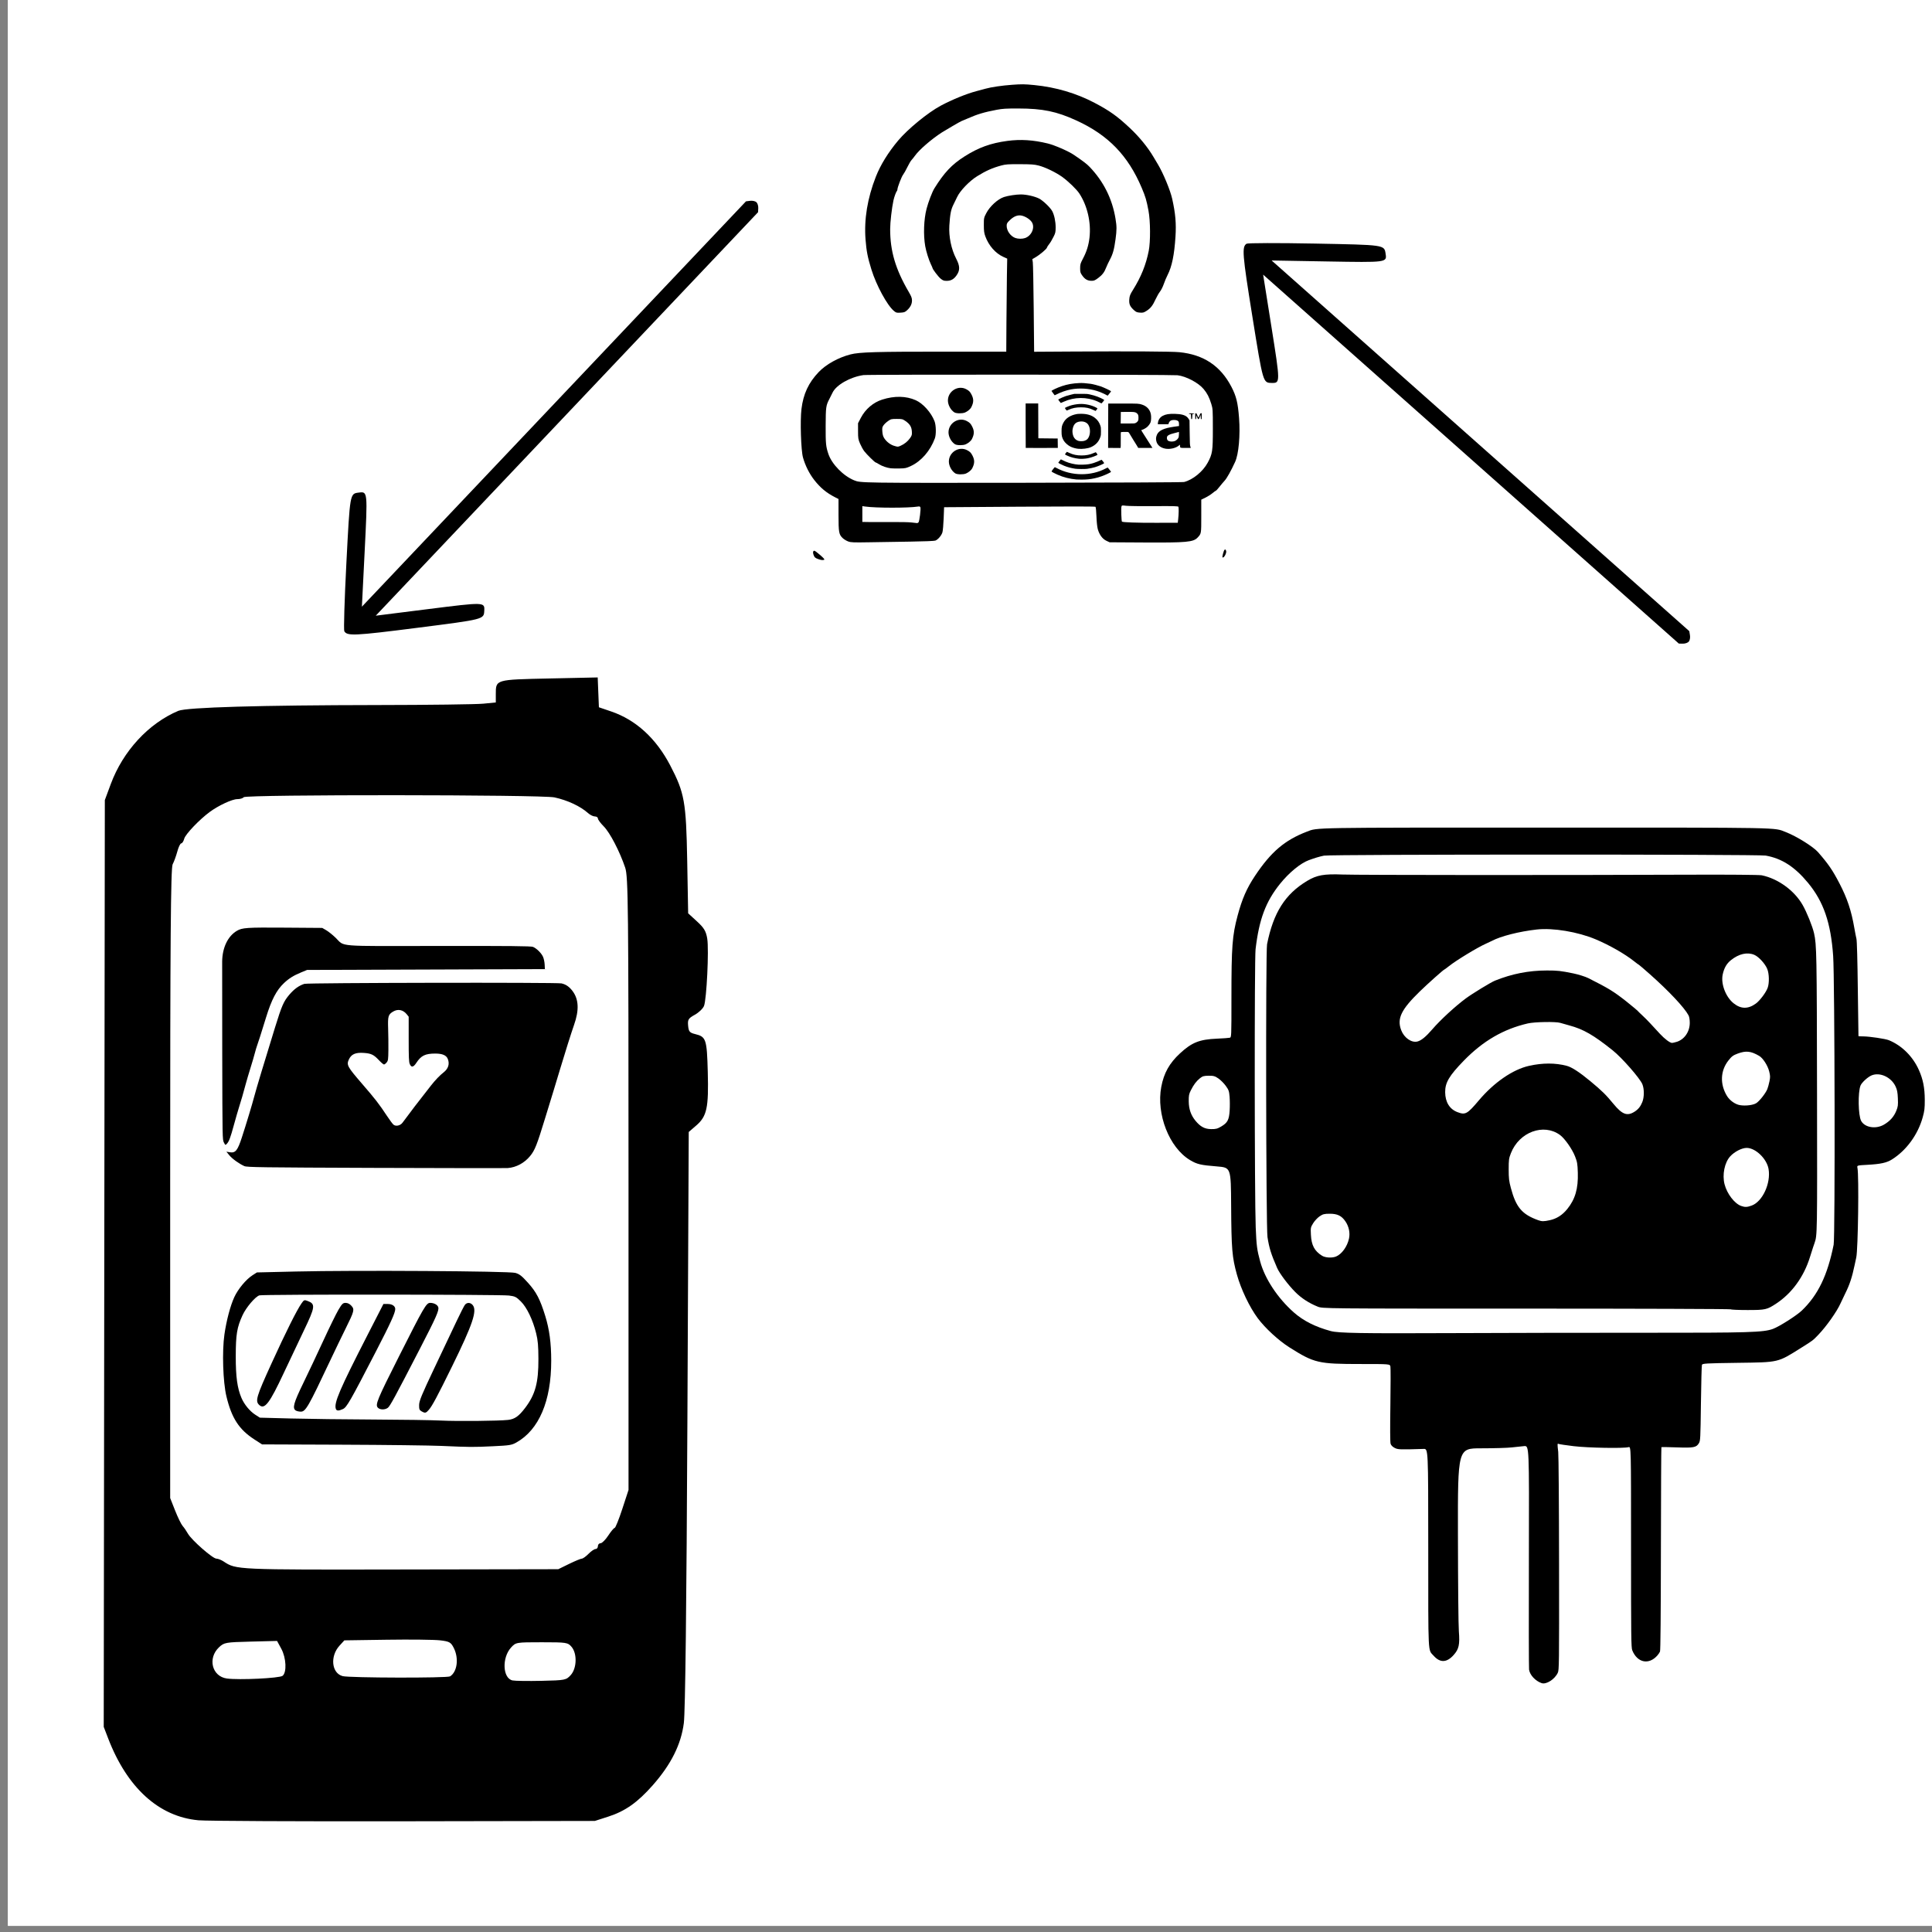 <?xml version="1.0" encoding="UTF-8" standalone="no"?>
<!-- Created with Inkscape (http://www.inkscape.org/) -->

<svg
   width="200mm"
   height="200mm"
   viewBox="0 0 200 200"
   version="1.1"
   id="svg1286"
   inkscape:version="1.2.2 (b0a8486541, 2022-12-01)"
   sodipodi:docname="data.svg"
   xmlns:inkscape="http://www.inkscape.org/namespaces/inkscape"
   xmlns:sodipodi="http://sodipodi.sourceforge.net/DTD/sodipodi-0.dtd"
   xmlns="http://www.w3.org/2000/svg"
   xmlns:svg="http://www.w3.org/2000/svg">
  <rect x="0" y="0" width="200" height="200" fill="#808080" stroke="none"/>
  <sodipodi:namedview
     id="namedview1288"
     pagecolor="#ffffff"
     bordercolor="#666666"
     borderopacity="1.0"
     inkscape:pageshadow="2"
     inkscape:pageopacity="0.0"
     inkscape:pagecheckerboard="0"
     inkscape:document-units="mm"
     showgrid="false"
     inkscape:zoom="0.49260384"
     inkscape:cx="286.23407"
     inkscape:cy="106.57651"
     inkscape:window-width="1854"
     inkscape:window-height="1011"
     inkscape:window-x="66"
     inkscape:window-y="32"
     inkscape:window-maximized="1"
     inkscape:current-layer="layer2"
     inkscape:showpageshadow="2"
     inkscape:deskcolor="#d1d1d1" />
  <defs
     id="defs1283" />
  <g
     inkscape:groupmode="layer"
     id="layer2"
     inkscape:label="Layer 2">
    <rect
       style="fill:#ffffff;stroke-width:0.265"
       id="rect2823"
       width="200.88"
       height="199.961"
       x="0.807"
       y="-0.59" />
  </g>
  <g
     inkscape:label="Layer 1"
     inkscape:groupmode="layer"
     id="layer1">
    <path
       style="fill:#000000;stroke-width:0.123"
       d="m 143.436,26.263 c 0.146,0.912 0.152,0.911 -6.063,0.802 l -5.733,-0.1 21.618,19.186 21.618,19.186 0.069,0.429 c 0.038,0.236 -0.015,0.529 -0.119,0.651 -0.103,0.122 -0.378,0.219 -0.61,0.215 l -0.423,-0.008 -21.517,-19.097 -21.517,-19.097 0.855,5.373 c 0.927,5.826 0.927,5.854 0.033,5.838 -0.907,-0.017 -0.891,0.038 -2.007,-6.905 -1.034,-6.436 -1.094,-7.186 -0.598,-7.506 0.124,-0.08 3.274,-0.088 7,-0.017 7.341,0.14 7.249,0.127 7.396,1.05 z"
       id="path250-6-2" />
    <path
       style="fill:#000000;stroke-width:0.123"
       d="m 37.146,50.992 c 0.916,-0.116 0.915,-0.123 0.604,6.086 l -0.287,5.727 19.88,-20.981 19.88,-20.981 0.431,-0.055 c 0.237,-0.03 0.528,0.033 0.647,0.14 0.118,0.107 0.206,0.385 0.195,0.617 l -0.022,0.423 -19.788,20.884 -19.788,20.884 5.398,-0.679 c 5.853,-0.737 5.881,-0.736 5.836,0.157 -0.046,0.906 0.009,0.892 -6.967,1.781 -6.466,0.824 -7.218,0.859 -7.522,0.353 -0.076,-0.127 0.019,-3.275 0.211,-6.997 0.379,-7.333 0.363,-7.241 1.29,-7.358 z"
       id="path250-6-2-3"
       inkscape:transform-center-x="-0.09510255"
       inkscape:transform-center-y="-0.29704407" />
    <g
       id="g1697"
       transform="matrix(0.948,0,0,0.812,4.96,53.677)">
      <path
         style="fill:#000000;stroke-width:0.234"
         d="m 16.433,165.957 c -4.307,-0.458 -7.78,-4.136 -9.854,-10.437 l -0.484,-1.471 0.06,-59.076 0.06,-59.076 0.65,-2.047 c 1.334,-4.202 4.126,-7.734 7.376,-9.332 0.908,-0.446 8.928,-0.719 21.76,-0.739 5.592,-0.008 10.784,-0.087 11.537,-0.173 l 1.37,-0.157 v -1.021 c 0,-1.916 -0.083,-1.887 5.857,-2.036 l 5.27,-0.132 0.066,1.902 0.066,1.902 1.34,0.533 c 2.698,1.073 4.905,3.428 6.449,6.882 1.562,3.495 1.736,4.636 1.853,12.126 l 0.104,6.727 0.962,1.028 c 0.773,0.826 0.993,1.258 1.122,2.202 0.195,1.433 -0.066,7.747 -0.355,8.584 -0.115,0.333 -0.567,0.837 -1.005,1.121 -0.706,0.458 -0.788,0.615 -0.728,1.389 0.058,0.748 0.168,0.902 0.764,1.07 1.199,0.339 1.286,0.644 1.382,4.823 0.105,4.581 -0.094,5.658 -1.263,6.836 L 69.977,78.207 69.831,114.78 c -0.096,23.845 -0.231,37.341 -0.389,38.779 -0.3,2.724 -1.385,5.264 -3.378,7.91 -1.667,2.212 -3.022,3.329 -4.892,4.03 l -1.449,0.543 -20.845,0.043 c -11.465,0.023 -21.565,-0.034 -22.444,-0.127 z m 40.655,-18.507 c 0.672,-0.859 0.719,-2.753 0.09,-3.608 -0.407,-0.553 -0.551,-0.579 -3.252,-0.579 -2.802,0 -2.83,0.006 -3.35,0.669 -1.021,1.305 -0.921,3.936 0.16,4.197 0.282,0.068 1.711,0.091 3.175,0.052 2.576,-0.069 2.677,-0.093 3.177,-0.731 z m -31.465,0.093 c 0.476,-0.435 0.402,-2.29 -0.139,-3.455 l -0.462,-0.995 -2.878,0.085 c -2.752,0.082 -2.903,0.113 -3.457,0.722 -1.27,1.397 -0.772,3.723 0.853,3.983 1.331,0.213 5.746,-0.034 6.081,-0.341 z m 18.292,0.068 c 0.784,-0.575 0.976,-2.297 0.405,-3.621 -0.316,-0.731 -0.476,-0.835 -1.505,-0.974 -0.633,-0.085 -3.242,-0.12 -5.797,-0.076 l -4.646,0.079 -0.528,0.675 c -1.061,1.357 -0.87,3.517 0.344,3.886 0.754,0.23 11.418,0.258 11.727,0.031 z m 12.994,-14.336 c 0.65,-0.371 1.277,-0.674 1.395,-0.674 0.117,0 0.445,-0.276 0.73,-0.613 0.284,-0.337 0.63,-0.613 0.77,-0.613 0.139,0 0.253,-0.165 0.253,-0.368 0,-0.202 0.13,-0.368 0.29,-0.368 0.159,0 0.535,-0.438 0.836,-0.974 0.301,-0.536 0.617,-0.977 0.704,-0.981 0.087,-0.004 0.463,-1.094 0.836,-2.424 l 0.678,-2.417 V 84.806 c 0,-35.453 -0.033,-39.154 -0.364,-40.297 C 62.434,42.43 61.374,40.047 60.695,39.249 60.344,38.836 60.056,38.382 60.056,38.239 c 0,-0.142 -0.15,-0.258 -0.334,-0.258 -0.184,0 -0.518,-0.193 -0.743,-0.429 -0.831,-0.871 -2.235,-1.637 -3.663,-1.999 -1.409,-0.356 -33.74,-0.379 -33.94,-0.024 -0.076,0.135 -0.388,0.245 -0.695,0.245 -0.562,0 -2.055,0.811 -3.013,1.636 -1.131,0.975 -2.651,2.834 -2.781,3.402 -0.075,0.33 -0.223,0.6 -0.327,0.6 -0.105,0 -0.299,0.469 -0.431,1.042 -0.132,0.573 -0.362,1.307 -0.51,1.63 -0.207,0.453 -0.269,9.836 -0.269,40.691 v 40.103 l 0.539,1.593 c 0.296,0.876 0.666,1.759 0.821,1.962 0.155,0.203 0.415,0.644 0.577,0.981 0.393,0.816 2.705,3.186 3.108,3.186 0.175,0 0.534,0.165 0.796,0.367 1.368,1.054 1.347,1.053 19.362,1.016 l 17.176,-0.035 z"
         id="path2975-7" />
      <g
         id="g5007"
         transform="matrix(0.418,0,0,0.535,193.858,55.07)">
        <path
           style="fill:#000000;stroke-width:0.265"
           d="m -360.867,118.06 c -2.983,-0.121 -14.77,-0.252 -26.194,-0.292 l -20.77,-0.072 -1.984,-1.167 c -4.024,-2.366 -5.959,-5.08 -7.326,-10.272 -0.904,-3.432 -1.162,-10.731 -0.522,-14.762 0.532,-3.355 1.544,-6.839 2.584,-8.899 0.964,-1.909 3.062,-4.216 4.718,-5.186 l 1.181,-0.692 10.2,-0.219 c 15.384,-0.33 55.634,-0.101 57.296,0.326 1.098,0.282 1.662,0.683 3.318,2.355 2.181,2.204 3.163,3.924 4.512,7.904 1.086,3.204 1.56,6.449 1.562,10.68 0.003,9.606 -3.205,16.465 -9.111,19.479 -1.224,0.625 -1.734,0.701 -5.969,0.888 -5.301,0.234 -6.099,0.23 -13.494,-0.07 z m 17.327,-6.2 c 1.719,-0.184 2.777,-0.865 4.43,-2.851 2.663,-3.198 3.5,-6.012 3.473,-11.676 -0.015,-3.173 -0.132,-4.393 -0.585,-6.085 -0.857,-3.206 -2.438,-6.211 -4.015,-7.629 -1.201,-1.08 -1.497,-1.213 -3.108,-1.398 -2.284,-0.262 -64.257,-0.298 -65.182,-0.038 -1.076,0.302 -3.476,2.884 -4.409,4.743 -1.454,2.896 -1.756,4.567 -1.766,9.745 -0.009,4.91 0.398,7.62 1.493,9.958 0.725,1.547 2.175,3.155 3.594,3.987 l 1.215,0.712 8.09,0.194 c 4.449,0.107 14.162,0.218 21.583,0.247 7.422,0.029 15.339,0.139 17.595,0.243 4.213,0.195 15.24,0.099 17.592,-0.153 z m -22.619,-2.041 c -0.561,-0.288 -0.659,-0.518 -0.643,-1.517 0.016,-0.984 0.675,-2.44 4.009,-8.851 2.195,-4.22 4.793,-9.221 5.774,-11.113 0.981,-1.892 1.964,-3.648 2.184,-3.903 0.531,-0.615 1.447,-0.587 2.034,0.062 1.202,1.329 0.007,4.572 -5.365,14.556 -3.82,7.099 -5.201,9.459 -6.079,10.385 -0.778,0.82 -0.979,0.86 -1.914,0.38 z m -32.874,-0.203 c -0.926,-0.539 -0.547,-1.802 1.939,-6.461 1.32,-2.474 3.693,-7.058 5.272,-10.186 1.579,-3.129 3.354,-6.433 3.943,-7.342 0.93,-1.436 1.178,-1.654 1.883,-1.654 0.517,0 1.056,0.245 1.486,0.675 0.885,0.885 0.778,1.274 -1.474,5.411 -0.99,1.819 -2.847,5.331 -4.125,7.805 -5.642,10.92 -6.353,12.042 -7.615,12.03 -0.466,-0.004 -1.055,-0.129 -1.309,-0.278 z m 10.477,-0.386 c -0.533,-1.39 1.005,-4.663 8.252,-17.559 l 4.177,-7.434 h 1.129 c 1.153,0 1.96,0.497 1.96,1.207 0,0.904 -1.221,3.353 -5.007,10.038 -6.76,11.938 -7.662,13.375 -8.655,13.79 -1.133,0.473 -1.663,0.461 -1.857,-0.042 z m 10.969,-0.288 c -0.714,-0.714 -0.18,-1.895 5.483,-12.138 6.583,-11.907 7.174,-12.832 8.191,-12.832 1.008,0 1.929,0.455 2.116,1.045 0.24,0.756 -0.53,2.343 -4.787,9.864 -6.563,11.597 -7.808,13.689 -8.384,14.092 -0.748,0.524 -2.081,0.508 -2.62,-0.032 z m -30.945,-0.608 c -1.153,-0.934 -0.837,-1.924 3.174,-9.937 3.762,-7.514 6.574,-12.648 7.825,-14.288 0.648,-0.849 0.738,-0.885 1.545,-0.613 2.175,0.732 2.088,1.362 -1,7.223 -1.38,2.619 -3.698,7.084 -5.151,9.922 -3.704,7.233 -5.015,8.81 -6.394,7.693 z"
           id="path4711" />
        <path
           style="fill:#000000;stroke-width:0.194"
           d="m -378.186,51.806 c -29.957,-0.098 -33.589,-0.143 -34.28,-0.427 -1.396,-0.573 -3.167,-1.741 -3.933,-2.595 l -0.753,-0.839 0.885,0.134 c 1.483,0.225 2.032,-0.386 3.151,-3.508 1.134,-3.165 2.702,-7.892 3.218,-9.697 0.496,-1.738 2.686,-8.378 5.449,-16.522 1.773,-5.226 2.254,-6.229 3.755,-7.832 1.266,-1.351 2.504,-2.162 3.922,-2.569 0.916,-0.262 65.857,-0.368 67.154,-0.109 1.154,0.23 2.043,0.788 2.896,1.819 1.633,1.973 1.757,4.563 0.389,8.09 -0.659,1.697 -2.464,6.909 -3.608,10.414 -0.629,1.928 -1.42,4.316 -1.759,5.307 -0.338,0.991 -1.309,3.875 -2.157,6.408 -2.172,6.489 -2.705,7.716 -3.951,9.104 -1.487,1.655 -3.64,2.711 -5.833,2.861 -0.569,0.039 -16.114,0.021 -34.543,-0.039 z m 7.059,-10.784 c 1.814,-2.258 4.234,-5.14 7.446,-8.867 1.096,-1.271 2.314,-2.429 3.25,-3.087 1.247,-0.878 1.643,-2.007 1.127,-3.211 -0.382,-0.891 -1.411,-1.295 -3.297,-1.294 -2.605,0.002 -3.687,0.487 -4.919,2.204 -0.774,1.079 -1.308,1.171 -1.722,0.298 -0.233,-0.492 -0.285,-1.571 -0.285,-5.942 v -5.341 l -0.471,-0.543 c -0.964,-1.111 -2.321,-1.373 -3.581,-0.689 -1.293,0.702 -1.421,1.1 -1.313,4.094 0.052,1.436 0.08,3.725 0.062,5.085 -0.029,2.266 -0.067,2.513 -0.456,2.954 -0.234,0.264 -0.546,0.481 -0.695,0.481 -0.149,0 -0.748,-0.465 -1.332,-1.032 -1.339,-1.302 -2.003,-1.595 -3.902,-1.722 -2.222,-0.149 -3.33,0.305 -3.972,1.627 -0.604,1.242 -0.319,1.714 3.394,5.632 3.567,3.763 4.495,4.855 6.599,7.76 0.697,0.962 1.453,1.892 1.679,2.066 0.631,0.485 1.806,0.253 2.388,-0.472 z m -46.674,4.738 c -0.381,-0.665 -0.386,-0.912 -0.433,-21.099 -0.026,-11.235 -0.035,-21.164 -0.02,-22.066 0.056,-3.283 1.481,-5.997 3.814,-7.263 1.422,-0.772 2.548,-0.841 12.63,-0.774 l 9.695,0.064 1.035,0.545 c 0.569,0.3 1.671,1.102 2.447,1.783 2.535,2.222 -0.436,2.004 26.97,1.972 18.496,-0.022 24.1,0.028 24.609,0.218 0.941,0.351 2.207,1.497 2.632,2.384 0.2,0.418 0.389,1.243 0.419,1.835 l 0.055,1.076 -31.06,0.1 -31.06,0.1 -1.466,0.551 c -2.052,0.771 -3.248,1.447 -4.565,2.579 -1.954,1.679 -3.259,3.956 -4.688,8.185 -1.382,4.087 -2.02,5.916 -2.307,6.609 -0.159,0.386 -0.441,1.242 -0.625,1.902 -0.184,0.661 -0.692,2.238 -1.127,3.505 -0.436,1.267 -0.99,2.979 -1.233,3.805 -0.669,2.279 -1.199,3.95 -1.778,5.607 -0.289,0.826 -0.887,2.719 -1.331,4.205 -0.904,3.03 -1.276,3.936 -1.839,4.478 -0.381,0.366 -0.393,0.362 -0.772,-0.3 z"
           id="path4823" />
      </g>
    </g>
    <g
       id="g3392"
       transform="matrix(0.855,0,0,1.237,366.291,138.357)">
      <path
         style="fill:#000000;stroke-width:0.086"
         d="m -218.854,-2.276 c -0.038,-0.033 -11.174,-0.06 -24.746,-0.06 -24.677,0 -24.677,0 -25.281,-0.169 -1.05,-0.293 -1.968,-0.706 -2.702,-1.216 -0.867,-0.602 -1.907,-1.558 -2.201,-2.023 -0.726,-1.147 -0.963,-1.673 -1.165,-2.58 -0.179,-0.804 -0.228,-23.896 -0.052,-24.504 0.764,-2.646 2.192,-4.202 4.87,-5.309 1.16,-0.479 2.023,-0.586 4.265,-0.526 1.842,0.049 26.336,0.057 42.045,0.014 4.623,-0.013 8.428,0.009 8.715,0.05 1.964,0.279 3.948,1.273 4.943,2.475 0.513,0.619 1.197,1.791 1.39,2.378 0.314,0.955 0.334,1.704 0.361,13.37 0.028,11.925 0.028,11.885 -0.301,12.552 -0.049,0.099 -0.129,0.26 -0.179,0.359 -0.05,0.099 -0.219,0.467 -0.377,0.818 -0.74,1.648 -2.18,3.02 -4.079,3.887 -1.126,0.514 -1.31,0.543 -3.475,0.543 -1.079,0 -1.993,-0.027 -2.031,-0.06 z m -47.791,-4.421 c 0.696,-0.201 1.357,-0.834 1.565,-1.499 0.151,-0.483 -0.011,-1.015 -0.438,-1.445 -0.466,-0.469 -0.973,-0.637 -1.908,-0.635 -0.648,0.002 -0.824,0.033 -1.217,0.22 -0.253,0.12 -0.602,0.379 -0.776,0.575 -0.307,0.348 -0.314,0.374 -0.273,0.958 0.063,0.889 0.429,1.367 1.351,1.763 0.395,0.17 1.22,0.201 1.697,0.063 z m 25.85,-3.033 c 0.861,-0.128 1.547,-0.43 2.152,-0.948 0.951,-0.813 1.326,-1.706 1.268,-3.022 -0.034,-0.761 -0.069,-0.903 -0.341,-1.382 -0.351,-0.617 -1.246,-1.496 -1.817,-1.784 -1.988,-1.003 -4.94,-0.248 -5.942,1.521 -0.249,0.439 -0.27,0.548 -0.27,1.355 0,0.75 0.038,0.977 0.262,1.556 0.625,1.62 1.345,2.208 3.305,2.697 0.445,0.111 0.674,0.112 1.383,0.006 z m 24.478,-1.232 c 1.305,-0.334 2.323,-1.854 2.039,-3.047 -0.204,-0.86 -1.573,-1.776 -2.653,-1.776 -0.586,0 -1.475,0.315 -1.993,0.706 -0.686,0.519 -0.985,1.542 -0.683,2.342 0.299,0.793 1.205,1.61 2.004,1.808 0.465,0.115 0.736,0.108 1.286,-0.033 z m -14.184,-7.856 c 0.445,-0.198 0.71,-0.425 0.931,-0.798 0.243,-0.411 0.248,-1.099 0.009,-1.5 -0.295,-0.496 -2.467,-2.211 -3.579,-2.825 -2.344,-1.296 -3.556,-1.777 -5.285,-2.098 -0.408,-0.076 -0.888,-0.17 -1.066,-0.209 -0.528,-0.116 -3.114,-0.086 -3.94,0.046 -2.95,0.472 -5.421,1.465 -7.741,3.111 -1.774,1.259 -2.276,1.844 -2.265,2.645 0.011,0.83 0.539,1.42 1.495,1.669 0.951,0.249 1.184,0.16 2.575,-0.978 1.845,-1.511 4.128,-2.597 6.093,-2.899 1.646,-0.253 3.174,-0.253 4.559,-9e-6 0.613,0.112 1.557,0.537 2.886,1.301 1.394,0.801 1.852,1.112 2.781,1.893 1.052,0.883 1.658,1.036 2.545,0.642 z m 14.736,-0.714 c 0.384,-0.169 1.127,-0.821 1.332,-1.169 0.075,-0.128 0.192,-0.42 0.259,-0.65 0.107,-0.366 0.102,-0.472 -0.035,-0.848 -0.179,-0.488 -0.757,-1.105 -1.205,-1.285 -1.01,-0.407 -1.594,-0.451 -2.602,-0.195 -0.554,0.141 -0.734,0.234 -1.131,0.584 -0.974,0.859 -1.036,1.983 -0.164,2.968 0.331,0.374 0.995,0.698 1.563,0.763 0.684,0.079 1.597,0.002 1.983,-0.168 z m -9.65,-5.125 c 0.946,-0.2 1.594,-0.849 1.594,-1.595 0,-0.269 -0.058,-0.508 -0.153,-0.63 -0.501,-0.648 -2.374,-2.026 -4.66,-3.428 -0.718,-0.44 -1.326,-0.801 -1.351,-0.801 -0.025,0 -0.278,-0.128 -0.563,-0.286 -1.128,-0.621 -2.989,-1.356 -4.677,-1.846 -2.156,-0.626 -5.161,-0.972 -7.125,-0.819 -2.125,0.165 -4.36,0.558 -5.437,0.955 -0.102,0.038 -0.431,0.144 -0.731,0.237 -1.025,0.316 -3.572,1.386 -4.447,1.868 -0.29,0.16 -0.546,0.29 -0.568,0.29 -0.088,0 -1.997,1.177 -2.968,1.829 -2.268,1.525 -2.79,2.272 -2.262,3.241 0.352,0.644 1.257,1.081 1.975,0.952 0.463,-0.083 1.027,-0.404 1.793,-1.019 0.969,-0.779 2.768,-1.924 4.055,-2.584 0.777,-0.398 3.031,-1.349 3.523,-1.486 2.071,-0.577 4.097,-0.852 6.297,-0.853 1.295,-6.03e-4 1.67,0.028 3.206,0.245 0.602,0.085 1.457,0.271 1.808,0.393 2.447,0.852 3.062,1.112 4.589,1.942 0.803,0.436 1.458,0.824 1.576,0.933 0.026,0.024 0.218,0.15 0.427,0.28 0.209,0.13 0.626,0.421 0.927,0.646 0.301,0.225 0.818,0.611 1.149,0.859 0.573,0.428 1.202,0.756 1.466,0.764 0.067,0.002 0.317,-0.037 0.556,-0.088 z m 9.593,-3.206 c 0.496,-0.25 1.243,-0.942 1.439,-1.331 0.205,-0.409 0.177,-1.173 -0.058,-1.569 -0.261,-0.44 -1.034,-1.023 -1.563,-1.178 -0.85,-0.249 -1.867,-0.09 -2.835,0.445 -0.521,0.288 -0.828,0.658 -0.995,1.201 -0.241,0.783 0.364,1.881 1.328,2.412 0.879,0.484 1.751,0.49 2.684,0.02 z"
         id="path3364" />
      <path
         style="fill:#000000;stroke-width:0.085"
         d="m -241.761,29.005 c -0.758,-0.183 -1.418,-0.674 -1.517,-1.129 -0.03,-0.14 -0.04,-4.414 -0.021,-9.497 0.034,-9.242 0.034,-9.242 -0.568,-9.209 -0.331,0.018 -1.007,0.067 -1.501,0.109 -0.494,0.042 -2.168,0.076 -3.719,0.076 -2.82,0 -2.82,0 -2.803,7.231 0.01,4.251 0.056,7.58 0.112,8.077 0.126,1.123 0.009,1.493 -0.63,1.989 -0.834,0.647 -1.642,0.669 -2.42,0.064 -0.707,-0.55 -0.653,0.201 -0.656,-9.041 -0.003,-8.281 -0.003,-8.281 -0.554,-8.269 -2.901,0.063 -3.119,0.057 -3.519,-0.088 -0.255,-0.092 -0.43,-0.217 -0.487,-0.348 -0.057,-0.129 -0.066,-1.31 -0.025,-3.224 0.036,-1.661 0.037,-3.116 0.003,-3.233 -0.062,-0.212 -0.062,-0.212 -3.579,-0.212 -5.159,0 -5.628,-0.075 -8.648,-1.393 -1.314,-0.573 -2.943,-1.611 -3.839,-2.445 -0.99,-0.922 -2.03,-2.428 -2.52,-3.65 -0.583,-1.454 -0.664,-2.125 -0.697,-5.78 -0.028,-3.174 -0.028,-3.174 -1.718,-3.268 -1.983,-0.11 -2.413,-0.18 -3.263,-0.531 -2.511,-1.039 -4.102,-3.843 -3.477,-6.13 0.316,-1.156 0.98,-1.977 2.264,-2.798 1.431,-0.916 2.358,-1.171 4.485,-1.233 0.732,-0.021 1.424,-0.056 1.538,-0.076 0.207,-0.037 0.207,-0.037 0.207,-3.35 0,-4.284 0.099,-5.194 0.746,-6.867 0.542,-1.401 1.106,-2.293 2.104,-3.328 1.941,-2.013 3.596,-2.988 6.286,-3.703 1.318,-0.351 0.249,-0.338 29.014,-0.338 29.138,0 27.48,-0.021 28.968,0.375 1.29,0.344 3.33,1.222 3.911,1.684 1.259,1 1.75,1.495 2.593,2.616 0.94,1.25 1.432,2.27 1.796,3.725 0.087,0.349 0.203,0.759 0.257,0.911 0.06,0.17 0.124,1.798 0.165,4.2 0.037,2.157 0.072,3.932 0.079,3.942 0.007,0.011 0.271,0.02 0.587,0.02 0.74,8.99e-4 2.683,0.201 3.099,0.32 1.567,0.446 2.893,1.355 3.625,2.486 0.508,0.784 0.713,1.499 0.717,2.504 0.003,0.708 -0.034,0.926 -0.25,1.462 -0.584,1.451 -1.97,2.763 -3.725,3.527 -0.637,0.277 -1.364,0.387 -2.97,0.448 -1.271,0.048 -1.271,0.048 -1.206,0.258 0.195,0.625 0.076,6.822 -0.144,7.5 -0.057,0.174 -0.146,0.46 -0.198,0.634 -0.308,1.024 -0.609,1.65 -1.151,2.394 -0.165,0.227 -0.414,0.591 -0.554,0.808 -0.432,0.674 -1.713,1.93 -2.677,2.622 -0.69,0.496 -0.643,0.471 -2.073,1.091 -2.907,1.26 -2.638,1.216 -7.776,1.265 -3.773,0.036 -4.201,0.053 -4.257,0.169 -0.034,0.071 -0.089,1.527 -0.121,3.235 -0.056,2.962 -0.067,3.115 -0.246,3.322 -0.309,0.357 -0.637,0.4 -2.659,0.35 -1.01,-0.025 -1.856,-0.033 -1.88,-0.019 -0.024,0.014 -0.051,3.836 -0.06,8.491 -0.011,5.512 -0.049,8.517 -0.109,8.614 -0.051,0.082 -0.189,0.225 -0.308,0.319 -1.034,0.82 -2.438,0.625 -3.051,-0.424 -0.134,-0.229 -0.148,-1.081 -0.148,-8.656 0,-8.402 0,-8.402 -0.298,-8.345 -0.598,0.115 -4.934,0.061 -6.653,-0.083 -0.92,-0.077 -1.736,-0.161 -1.813,-0.187 -0.165,-0.055 -0.168,-0.013 -0.052,0.677 0.048,0.284 0.092,4.416 0.1,9.368 0.015,8.511 0.008,8.869 -0.156,9.111 -0.371,0.547 -1.396,0.997 -1.961,0.861 z m 12.579,-29.32 c 12.548,0.005 14.261,-0.031 15.425,-0.321 0.75,-0.187 2.873,-1.119 3.506,-1.539 1.962,-1.303 3.101,-2.933 3.851,-5.508 0.188,-0.647 0.135,-22.253 -0.06,-24.17 -0.281,-2.772 -1.158,-4.535 -3.039,-6.11 -1.612,-1.349 -3.177,-2.046 -5.129,-2.285 -0.938,-0.114 -52.689,-0.109 -53.483,0.005 -0.565,0.082 -1.104,0.193 -1.842,0.381 -1,0.254 -2.386,1.042 -3.47,1.972 -1.739,1.491 -2.542,2.975 -2.969,5.482 -0.143,0.837 -0.127,20.815 0.018,23.268 0.092,1.548 0.153,1.875 0.54,2.86 0.568,1.445 2.114,3.063 4.069,4.259 1.158,0.708 2.605,1.213 4.48,1.564 0.925,0.173 3.694,0.206 14.599,0.172 6.287,-0.019 16.864,-0.033 23.505,-0.03 z M -280.544,-17.58 c 0.762,-0.311 0.945,-0.553 1.016,-1.338 0.031,-0.344 0.026,-0.862 -0.009,-1.152 -0.059,-0.474 -0.105,-0.565 -0.462,-0.908 -0.218,-0.21 -0.618,-0.487 -0.888,-0.616 -0.425,-0.203 -0.584,-0.234 -1.18,-0.231 -0.581,0.003 -0.746,0.036 -1.056,0.209 -0.445,0.248 -0.765,0.542 -1.109,1.016 -0.225,0.309 -0.258,0.432 -0.251,0.924 0.009,0.646 0.269,1.16 0.817,1.619 0.593,0.496 1.108,0.688 1.874,0.698 0.581,0.007 0.776,-0.027 1.249,-0.22 z m 80.245,-0.157 c 0.729,-0.298 1.19,-0.656 1.479,-1.148 0.208,-0.354 0.23,-0.471 0.195,-1.045 -0.031,-0.514 -0.088,-0.718 -0.28,-1.001 -0.529,-0.779 -1.905,-1.215 -2.909,-0.921 -0.457,0.134 -1.181,0.593 -1.33,0.844 -0.332,0.56 -0.285,2.504 0.072,2.961 0.438,0.561 1.787,0.712 2.773,0.31 z"
         id="path3360" />
    </g>
    <g
       id="g2659"
       transform="matrix(0.259,0,0,0.245,132.235,49.467)">
      <path
         style="fill:#000000;stroke-width:0.265"
         d="m -134.598,-84.166 c -0.918,-0.785 -3.246,-4.019 -3.246,-4.508 0,-0.086 -0.302,-0.816 -0.671,-1.622 -0.813,-1.778 -1.873,-5.363 -2.241,-7.583 -0.79,-4.761 -0.573,-11.265 0.527,-15.787 0.691,-2.841 2.259,-7.171 3.132,-8.653 3.939,-6.681 6.933,-10.042 11.977,-13.444 5.611,-3.785 10.5,-5.663 17.208,-6.61 5.272,-0.744 10.322,-0.405 16.106,1.083 2.748,0.707 8.271,3.248 10.439,4.803 3.779,2.711 5.215,3.873 6.364,5.149 5.562,6.174 8.979,13.41 10.294,21.805 0.522,3.332 0.525,4.721 0.016,8.711 -0.546,4.285 -1.057,6.241 -2.241,8.588 -0.551,1.091 -1.216,2.58 -1.478,3.307 -0.735,2.038 -1.564,3.194 -3.222,4.495 -1.308,1.027 -1.685,1.19 -2.71,1.174 -1.557,-0.025 -2.583,-0.648 -3.638,-2.208 -0.764,-1.13 -0.86,-1.474 -0.86,-3.1 0,-1.606 0.129,-2.084 1.06,-3.937 1.53,-3.043 2.323,-5.706 2.681,-9.008 0.692,-6.381 -0.854,-13.473 -4.063,-18.636 -1.097,-1.764 -4.37,-5.117 -6.821,-6.987 -2.538,-1.936 -6.824,-4.124 -9.456,-4.828 -1.745,-0.467 -2.868,-0.552 -7.478,-0.569 -4.771,-0.018 -5.663,0.048 -7.408,0.542 -3.53,1.001 -6.143,2.225 -9.657,4.526 -3.08,2.016 -6.842,6.137 -8.007,8.77 -0.354,0.8 -1.04,2.289 -1.524,3.307 -0.962,2.024 -1.323,3.993 -1.604,8.764 -0.275,4.655 0.769,10.025 2.717,13.983 1.57,3.19 1.596,4.97 0.105,7.166 -1.058,1.558 -2.222,2.233 -3.849,2.233 -1.182,0 -1.516,-0.126 -2.451,-0.927 z"
         id="path2373" />
      <path
         style="fill:#000000;stroke-width:0.265"
         d="m -153.28,-70.538 c -2.687,-2.359 -7.023,-10.797 -8.976,-17.464 -1.502,-5.128 -1.99,-7.746 -2.352,-12.611 -0.641,-8.612 0.74,-17.523 4.132,-26.668 1.831,-4.936 4.909,-10.21 8.885,-15.225 3.882,-4.895 11.921,-11.849 17.053,-14.752 4.505,-2.547 10.273,-5.03 14.287,-6.15 1.601,-0.446 3.268,-0.918 3.704,-1.049 2.152,-0.644 6.528,-1.318 10.522,-1.622 3.918,-0.298 4.954,-0.284 8.864,0.12 8.599,0.888 16.804,3.449 24.138,7.535 6.007,3.347 9.045,5.641 14.056,10.617 3.821,3.794 7.201,8.176 9.499,12.312 0.323,0.582 1.111,1.981 1.751,3.109 2.094,3.69 4.921,10.914 5.669,14.486 1.318,6.288 1.654,10.385 1.313,16.007 -0.465,7.665 -1.426,12.618 -3.129,16.126 -0.491,1.011 -1.192,2.765 -1.557,3.897 -0.365,1.132 -1.045,2.567 -1.512,3.188 -0.466,0.622 -1.25,2.064 -1.741,3.205 -1.147,2.664 -2.015,3.844 -3.614,4.913 -1.138,0.761 -1.452,0.848 -2.688,0.751 -1.192,-0.094 -1.554,-0.261 -2.439,-1.125 -1.539,-1.503 -1.942,-2.533 -1.781,-4.547 0.115,-1.427 0.344,-2.037 1.505,-3.992 3.186,-5.367 5.19,-10.627 6.271,-16.463 0.725,-3.915 0.672,-12.578 -0.105,-16.933 -0.802,-4.498 -1.176,-5.834 -2.697,-9.64 -5.458,-13.657 -13.393,-22.318 -26.079,-28.467 -7.965,-3.86 -13.503,-5.07 -23.283,-5.084 -4.885,-0.007 -6.268,0.081 -8.599,0.548 -5.051,1.012 -7.788,1.882 -11.714,3.721 -1.275,0.597 -2.375,1.086 -2.443,1.086 -0.152,0 -6.508,3.901 -7.803,4.789 -4.252,2.915 -9.065,7.336 -10.775,9.895 -0.389,0.582 -0.975,1.356 -1.303,1.721 -0.328,0.364 -1.089,1.733 -1.692,3.043 -0.603,1.309 -1.367,2.74 -1.699,3.179 -0.593,0.784 -2.258,5.361 -2.258,6.206 0,0.237 -0.099,0.544 -0.221,0.682 -0.34,0.387 -1.064,2.484 -1.366,3.956 -0.654,3.189 -1.314,9.243 -1.319,12.091 -0.015,9.311 2.127,16.989 7.403,26.538 1.059,1.917 1.316,2.628 1.319,3.649 0.004,1.512 -0.642,2.878 -1.959,4.144 -0.84,0.807 -1.147,0.926 -2.628,1.02 -1.58,0.101 -1.733,0.058 -2.643,-0.742 z"
         id="path2371" />
      <path
         style="fill:#000000;stroke-width:0.2"
         d="m -129.105,-27.662 c -1.453,-0.958 -2.584,-3.15 -2.584,-5.009 0,-3.952 4.05,-6.614 7.302,-4.799 1.175,0.656 1.581,1.101 2.192,2.407 0.869,1.857 0.824,3.197 -0.178,5.291 -0.344,0.719 -1.483,1.714 -2.475,2.161 -1.07,0.483 -3.492,0.453 -4.257,-0.051 z"
         id="path2369-6" />
      <path
         style="fill:#000000;stroke-width:0.2"
         d="m -128.866,-14.204 c -1.453,-0.958 -2.584,-3.15 -2.584,-5.009 0,-3.952 4.05,-6.614 7.302,-4.799 1.175,0.656 1.581,1.101 2.192,2.407 0.869,1.857 0.824,3.197 -0.178,5.291 -0.344,0.719 -1.483,1.714 -2.475,2.161 -1.07,0.483 -3.492,0.453 -4.257,-0.051 z"
         id="path2369-6-6" />
      <path
         style="fill:#000000;stroke-width:0.2"
         d="m -128.722,-1.882 c -1.453,-0.958 -2.584,-3.15 -2.584,-5.009 0,-3.952 4.05,-6.614 7.302,-4.799 1.175,0.656 1.581,1.101 2.192,2.407 0.869,1.857 0.824,3.197 -0.178,5.291 -0.344,0.719 -1.483,1.714 -2.475,2.161 -1.07,0.483 -3.492,0.453 -4.257,-0.051 z"
         id="path2369-6-6-1" />
      <path
         style="fill:#000000;stroke-width:0.265"
         d="m -154.513,-4.036 c -1.526,-0.191 -3.501,-0.91 -4.71,-1.716 -0.626,-0.417 -1.229,-0.758 -1.34,-0.758 -0.319,0 -3.628,-3.444 -4.575,-4.762 -0.471,-0.655 -1.218,-2.084 -1.66,-3.175 -0.747,-1.843 -0.804,-2.221 -0.808,-5.312 l -0.004,-3.327 1.148,-2.317 c 1.808,-3.648 4.927,-6.457 8.509,-7.663 4.907,-1.653 9.56,-1.556 13.44,0.279 2.898,1.371 6.147,5.216 7.474,8.846 0.632,1.73 0.705,5.629 0.135,7.264 -1.816,5.21 -5.415,9.611 -9.519,11.639 -1.94,0.959 -2.244,1.029 -4.62,1.072 -1.399,0.025 -2.96,-0.006 -3.469,-0.07 z m 3.929,-9.533 c 1.495,-0.688 2.827,-1.827 3.744,-3.198 0.755,-1.13 0.827,-1.409 0.739,-2.874 -0.117,-1.931 -0.812,-3.111 -2.59,-4.396 -1.121,-0.81 -1.322,-0.861 -3.44,-0.861 -2.117,0 -2.319,0.05 -3.44,0.861 -0.655,0.473 -1.474,1.278 -1.821,1.788 -0.554,0.815 -0.615,1.145 -0.502,2.72 0.094,1.317 0.31,2.08 0.811,2.874 0.913,1.447 2.442,2.674 3.894,3.125 1.543,0.479 1.48,0.48 2.606,-0.038 z"
         id="path2363" />
      <path
         style="fill:#000000;stroke-width:0.265"
         d="m -171.5,26.89 c -0.684,-0.253 -1.662,-0.865 -2.172,-1.361 -1.584,-1.539 -1.743,-2.446 -1.743,-9.942 V 8.94 l -1.389,-0.747 c -3.419,-1.839 -5.899,-4.014 -8.316,-7.295 -1.981,-2.689 -3.591,-6.091 -4.496,-9.499 -0.804,-3.029 -1.175,-15.537 -0.607,-20.492 0.728,-6.352 2.848,-11.151 6.902,-15.62 2.956,-3.259 7.807,-6.108 12.67,-7.44 3.602,-0.986 10.27,-1.187 38.749,-1.167 l 23.536,0.017 0.071,-12.785 c 0.039,-7.032 0.124,-15.881 0.188,-19.665 l 0.117,-6.879 -1.562,-0.744 c -3.122,-1.488 -5.822,-4.743 -7.179,-8.655 -0.48,-1.383 -0.595,-2.299 -0.6,-4.756 -0.006,-2.977 0.015,-3.086 0.973,-5.045 1.419,-2.901 4.608,-5.975 7.091,-6.832 1.663,-0.574 4.856,-1.087 6.747,-1.083 2.241,0.005 5.543,0.798 7.298,1.753 1.552,0.845 4.45,3.778 5.216,5.28 0.828,1.624 1.377,4.364 1.377,6.875 0,1.95 -0.103,2.451 -0.799,3.886 -0.892,1.84 -1.184,2.346 -2.046,3.546 -0.327,0.456 -0.599,0.93 -0.604,1.053 -0.021,0.574 -2.909,3.144 -4.85,4.317 l -1.022,0.617 0.192,1.349 c 0.106,0.742 0.268,9.549 0.361,19.572 l 0.168,18.223 15.346,-0.099 c 23.248,-0.15 39.645,-0.044 42.688,0.275 9.682,1.015 16.438,5.758 20.806,14.607 1.958,3.966 2.6,6.729 3.067,13.198 0.529,7.323 -0.147,15.285 -1.578,18.569 -1.657,3.804 -3.267,6.853 -4.167,7.89 -0.568,0.655 -1.54,1.875 -2.16,2.712 -0.62,0.837 -1.212,1.523 -1.317,1.525 -0.104,0.002 -0.726,0.476 -1.381,1.053 -0.655,0.577 -1.935,1.433 -2.844,1.902 l -1.654,0.853 V 16.175 c 0,7.472 0.016,7.372 -1.438,9.024 -1.728,1.964 -4.316,2.215 -21.713,2.108 l -13.494,-0.083 -1.288,-0.639 c -1.558,-0.773 -2.817,-2.58 -3.43,-4.922 -0.238,-0.911 -0.466,-3.193 -0.536,-5.382 -0.067,-2.09 -0.238,-3.915 -0.379,-4.056 -0.165,-0.165 -10.979,-0.178 -30.385,-0.037 l -30.128,0.22 -0.172,4.725 c -0.095,2.599 -0.317,5.243 -0.494,5.876 -0.38,1.358 -1.787,3.1 -2.829,3.502 -0.447,0.172 -4.394,0.343 -9.999,0.433 -5.093,0.082 -12.475,0.206 -16.404,0.277 -6.333,0.114 -7.285,0.077 -8.388,-0.331 z m 28.071,-8.098 c 0.37,-0.446 0.985,-5.71 0.741,-6.346 -0.136,-0.355 -0.375,-0.426 -1.04,-0.312 -3.682,0.633 -16.772,0.625 -21.025,-0.013 l -1.137,-0.171 v 3.337 3.337 l 3.241,0.056 c 1.783,0.031 5.741,0.027 8.797,-0.007 3.056,-0.035 6.449,0.043 7.541,0.173 1.091,0.13 2.119,0.252 2.283,0.272 0.164,0.02 0.434,-0.127 0.599,-0.327 z m 103.783,-1.384 c 0.218,-2.001 0.266,-4.724 0.092,-5.177 -0.11,-0.286 -1.92,-0.338 -9.668,-0.277 -5.243,0.042 -10.305,-0.028 -11.248,-0.154 -1.675,-0.224 -1.719,-0.215 -1.875,0.408 -0.173,0.689 0.006,6.075 0.209,6.278 0.326,0.326 5.935,0.534 13.722,0.51 l 8.599,-0.026 z m 2.344,-15.653 c 3.495,-0.921 7.522,-4.393 9.434,-8.133 1.909,-3.735 2.076,-4.897 2.073,-14.42 -0.002,-7.976 -0.029,-8.425 -0.625,-10.443 -0.849,-2.874 -1.639,-4.492 -3.081,-6.309 -2.108,-2.657 -6.937,-5.348 -10.41,-5.803 -2.238,-0.293 -123.666,-0.358 -125.546,-0.067 -5.324,0.822 -10.897,4.18 -12.351,7.441 -0.316,0.71 -0.873,1.886 -1.236,2.613 -1.388,2.78 -1.475,3.44 -1.504,11.377 -0.027,7.517 0.087,8.76 1.092,11.906 1.376,4.31 5.942,9.247 10.287,11.121 2.605,1.124 2.493,1.122 68.234,1.039 37.17,-0.047 63.083,-0.179 63.632,-0.323 z M -100.854,-101.324 c 2.635,-0.955 4.059,-4.49 2.705,-6.712 -0.687,-1.127 -2.341,-2.299 -3.834,-2.717 -1.657,-0.464 -3.273,0.149 -4.971,1.885 -1.105,1.13 -1.256,1.421 -1.251,2.411 0.011,2.111 1.594,4.422 3.505,5.117 1.117,0.406 2.752,0.413 3.846,0.017 z"
         id="path2361" />
      <path
         style="fill:#000000;stroke-width:0.265"
         d="m -21.721,31.997 c 0.415,-1.798 0.946,-2.255 1.243,-1.072 0.192,0.766 -0.656,2.608 -1.255,2.725 -0.338,0.066 -0.337,-0.142 0.013,-1.654 z"
         id="path2359" />
      <path
         style="fill:#000000;stroke-width:0.265"
         d="m -183.484,34.341 c -1.261,-0.462 -1.558,-0.752 -1.939,-1.898 -0.321,-0.967 -0.171,-1.646 0.364,-1.646 0.194,0 1.242,0.825 2.329,1.833 1.421,1.318 1.866,1.875 1.582,1.984 -0.586,0.225 -1.158,0.158 -2.336,-0.273 z"
         id="path2327" />
      <path
         style="fill:#000000;stroke-width:0.094"
         d="m -80.322,0.691 c -2.733,-0.266 -5.143,-0.91 -7.495,-2.003 -1.211,-0.563 -2.371,-1.214 -2.432,-1.365 -0.041,-0.1 0.518,-0.967 0.899,-1.395 0.071,-0.08 0.188,-0.222 0.259,-0.316 0.123,-0.162 0.164,-0.151 0.848,0.24 6.024,3.439 13.837,3.485 19.751,0.117 0.312,-0.178 0.597,-0.323 0.632,-0.323 0.087,0 1.363,1.688 1.363,1.803 0,0.199 -2.298,1.352 -3.734,1.874 -1.379,0.5 -1.665,0.587 -2.889,0.876 -1.659,0.392 -3.255,0.557 -5.205,0.54 -0.912,-0.008 -1.811,-0.029 -1.997,-0.047 z m -0.483,-4.548 c -1.743,-0.284 -3.074,-0.662 -4.496,-1.275 -0.94,-0.405 -2.272,-1.142 -2.272,-1.257 0,-0.063 0.785,-1.15 1.026,-1.421 0.017,-0.019 0.331,0.133 0.697,0.339 1.528,0.856 3.259,1.444 5.178,1.758 1,0.163 1.418,0.184 2.863,0.141 1.869,-0.055 2.841,-0.211 4.351,-0.699 0.805,-0.26 2.43,-0.963 2.992,-1.294 0.219,-0.129 0.212,-0.134 0.882,0.772 0.214,0.289 0.363,0.565 0.331,0.614 -0.173,0.264 -2.274,1.23 -3.626,1.666 -0.761,0.246 -2.129,0.547 -3.19,0.703 -0.864,0.127 -3.854,0.097 -4.737,-0.047 z m 1.499,-4.208 c -1.773,-0.213 -3.321,-0.644 -4.597,-1.278 -1.195,-0.593 -1.12,-0.468 -0.663,-1.114 0.22,-0.311 0.427,-0.552 0.461,-0.537 0.034,0.015 0.453,0.217 0.932,0.449 1.595,0.772 2.996,1.082 4.879,1.082 1.911,0 3.386,-0.313 4.933,-1.048 0.37,-0.176 0.707,-0.319 0.748,-0.318 0.106,0.002 0.703,0.882 0.703,1.036 0,0.265 -2.445,1.23 -3.819,1.508 -1.154,0.233 -2.687,0.327 -3.577,0.22 z m -0.351,-4.222 c -0.997,-0.12 -2.079,-0.433 -2.931,-0.848 -1.086,-0.529 -2.378,-1.747 -2.877,-2.713 -0.668,-1.292 -0.802,-1.928 -0.802,-3.785 0,-1.869 0.106,-2.396 0.735,-3.662 0.954,-1.92 2.768,-3.157 5.385,-3.67 0.282,-0.055 1.043,-0.099 1.692,-0.097 2.337,0.007 4.054,0.531 5.462,1.665 1.098,0.885 1.837,1.995 2.258,3.393 0.19,0.631 0.22,0.945 0.222,2.326 0.002,1.393 -0.026,1.689 -0.219,2.326 -0.616,2.034 -1.827,3.443 -3.749,4.36 -1.224,0.584 -3.55,0.901 -5.176,0.706 z m 2.535,-3.373 c 0.7,-0.251 1.062,-0.509 1.41,-1.005 1.025,-1.461 1.077,-4.302 0.107,-5.813 -0.661,-1.029 -1.954,-1.524 -3.409,-1.305 -1.691,0.255 -2.539,1.274 -2.862,3.442 -0.115,0.772 0.011,1.863 0.315,2.714 0.353,0.992 1.106,1.737 2.031,2.009 0.642,0.189 1.823,0.168 2.41,-0.042 z m 32.385,3.328 c -1.921,-0.344 -3.272,-1.505 -3.636,-3.125 -0.187,-0.834 -0.177,-1.418 0.039,-2.193 0.278,-0.999 0.717,-1.618 1.608,-2.269 0.797,-0.583 2.362,-1.144 4.012,-1.438 0.452,-0.081 1.039,-0.186 1.305,-0.234 0.266,-0.048 0.842,-0.134 1.281,-0.192 l 0.798,-0.105 v -0.774 c 0,-0.996 -0.15,-1.31 -0.757,-1.587 -0.541,-0.247 -1.675,-0.278 -2.285,-0.063 -0.484,0.17 -0.916,0.67 -1.068,1.233 l -0.117,0.437 h -2.116 -2.116 l 0.029,-0.456 c 0.084,-1.309 0.814,-2.494 1.911,-3.1 1.248,-0.69 2.546,-0.913 4.912,-0.843 2.497,0.074 3.97,0.485 4.864,1.359 0.222,0.217 0.527,0.621 0.677,0.897 l 0.272,0.502 0.065,5.153 c 0.059,4.661 0.083,5.217 0.25,5.815 l 0.185,0.661 h -2.052 c -2.327,0 -2.135,0.072 -2.235,-0.836 l -0.059,-0.532 -0.457,0.404 c -1.201,1.06 -3.486,1.614 -5.308,1.288 z m 3.697,-3.212 c 0.523,-0.19 1.165,-0.773 1.434,-1.3 0.169,-0.333 0.221,-0.632 0.256,-1.488 0.024,-0.589 0.017,-1.072 -0.016,-1.072 -0.033,0 -0.31,0.079 -0.616,0.175 -0.306,0.096 -0.991,0.287 -1.523,0.425 -1.548,0.4 -2.347,0.829 -2.568,1.376 -0.136,0.337 -0.109,1.011 0.051,1.289 0.257,0.448 0.314,0.493 0.838,0.669 0.598,0.201 1.469,0.171 2.145,-0.075 z m -59.544,2.897 c -0.022,-0.021 -0.04,-4.259 -0.04,-9.417 v -9.379 h 2.513 2.513 l 0.025,7.365 0.025,7.365 3.867,0.046 3.867,0.046 0.026,1.983 0.026,1.983 -6.391,0.024 c -3.515,0.013 -6.409,0.007 -6.431,-0.014 z m 35.368,0.014 -2.442,-0.024 0.025,-9.37 0.025,-9.37 h 5.849 c 6.258,0 6.394,0.008 7.718,0.473 1.87,0.657 3.112,2.094 3.466,4.011 0.189,1.024 0.128,2.785 -0.121,3.451 -0.247,0.663 -0.837,1.503 -1.419,2.022 -0.522,0.465 -1.558,1.064 -2.031,1.174 -0.146,0.034 -0.266,0.103 -0.266,0.154 0,0.051 0.234,0.467 0.519,0.925 0.285,0.458 0.946,1.551 1.467,2.429 0.522,0.878 1.129,1.883 1.35,2.235 0.221,0.351 0.565,0.916 0.765,1.254 l 0.363,0.616 h -2.839 -2.839 l -0.522,-0.935 c -0.287,-0.514 -0.616,-1.079 -0.731,-1.254 -0.115,-0.176 -0.407,-0.669 -0.649,-1.096 -0.242,-0.427 -0.548,-0.961 -0.68,-1.186 -0.132,-0.225 -0.426,-0.737 -0.654,-1.139 -0.717,-1.264 -0.488,-1.14 -2.112,-1.139 -0.778,7.55e-4 -1.47,0.035 -1.538,0.075 -0.097,0.058 -0.118,0.777 -0.097,3.372 0.017,2.144 -0.007,3.307 -0.07,3.322 -0.053,0.013 -1.195,0.013 -2.538,-6.39e-4 z m 8.436,-10.499 c 0.471,-0.204 0.841,-0.546 1.079,-0.995 0.139,-0.264 0.178,-0.548 0.178,-1.296 0,-1.097 -0.16,-1.506 -0.779,-1.987 -0.54,-0.42 -1.117,-0.489 -3.862,-0.457 l -2.417,0.027 -0.026,2.44 -0.026,2.44 2.733,-0.002 c 2.443,-0.002 2.774,-0.02 3.119,-0.169 z m 22.334,-1.76 c -0.026,-0.066 -0.058,-0.552 -0.072,-1.078 l -0.026,-0.958 -0.338,-0.029 c -0.382,-0.033 -0.593,-0.169 -0.42,-0.271 0.195,-0.114 2.177,-0.021 2.134,0.101 -0.021,0.059 -0.208,0.129 -0.417,0.154 l -0.379,0.046 -0.048,1.048 c -0.042,0.905 -0.072,1.052 -0.218,1.078 -0.093,0.017 -0.19,-0.024 -0.216,-0.09 z m 1.594,-1.154 c 0,-1.378 -0.042,-1.276 0.496,-1.209 0.033,0.004 0.203,0.387 0.377,0.851 0.174,0.464 0.349,0.878 0.388,0.92 0.039,0.042 0.209,-0.288 0.378,-0.734 0.382,-1.006 0.402,-1.037 0.716,-1.07 l 0.256,-0.026 v 1.264 c 0,1.204 -0.009,1.264 -0.193,1.264 -0.181,0 -0.194,-0.062 -0.197,-0.935 l -0.004,-0.935 -0.178,0.456 c -0.681,1.746 -0.778,1.79 -1.265,0.573 l -0.338,-0.846 -0.028,0.844 c -0.025,0.769 -0.045,0.844 -0.218,0.844 -0.179,0 -0.19,-0.069 -0.19,-1.262 z m -40.741,-2.66 c -1.615,-0.81 -2.874,-1.091 -4.909,-1.093 -1.95,-0.002 -3.563,0.341 -4.988,1.06 -0.334,0.169 -0.638,0.306 -0.677,0.305 -0.128,-0.002 -0.808,-1 -0.746,-1.095 0.09,-0.138 1.15,-0.641 1.981,-0.941 1.044,-0.377 2.681,-0.687 3.964,-0.752 2.166,-0.11 4.839,0.53 6.646,1.591 0.226,0.133 0.411,0.272 0.411,0.311 2.9e-4,0.106 -0.696,1.072 -0.763,1.058 -0.032,-0.007 -0.446,-0.206 -0.92,-0.444 z m 2.843,-2.975 c -0.186,-0.126 -0.73,-0.408 -1.208,-0.626 -4.285,-1.953 -9.157,-1.903 -13.434,0.137 -0.629,0.3 -1.159,0.545 -1.177,0.545 -0.018,0 -0.153,-0.174 -0.299,-0.388 -0.146,-0.213 -0.292,-0.408 -0.323,-0.433 -0.031,-0.025 -0.138,-0.178 -0.239,-0.341 -0.179,-0.29 -0.179,-0.298 0.007,-0.428 0.393,-0.276 2.077,-1.064 2.858,-1.336 0.447,-0.156 1.399,-0.432 2.117,-0.612 l 1.305,-0.328 2.514,-0.005 c 2.431,-0.005 2.552,0.003 3.674,0.254 2.08,0.463 4.111,1.268 5.642,2.235 0.139,0.088 0.059,0.308 -0.232,0.638 -0.074,0.084 -0.266,0.327 -0.428,0.54 -0.162,0.213 -0.326,0.386 -0.366,0.383 -0.04,-0.003 -0.224,-0.108 -0.41,-0.234 z m 2.318,-3.378 c -0.706,-0.444 -2.642,-1.311 -3.719,-1.667 -3.235,-1.069 -7.003,-1.302 -10.38,-0.642 -1.806,0.353 -4.1,1.199 -5.798,2.138 -0.663,0.367 -0.746,0.383 -0.824,0.162 -0.031,-0.088 -0.295,-0.467 -0.586,-0.844 -0.292,-0.376 -0.533,-0.732 -0.535,-0.79 -0.012,-0.248 2.325,-1.408 4.131,-2.05 2.227,-0.792 4.279,-1.174 7.03,-1.31 1.116,-0.055 2.738,0.062 4.488,0.325 0.826,0.124 3.047,0.724 3.997,1.08 1.287,0.482 3.939,1.795 4.089,2.025 0.055,0.084 -0.112,0.423 -0.292,0.592 -0.061,0.057 -0.298,0.376 -0.528,0.709 -0.23,0.333 -0.446,0.605 -0.481,0.605 -0.035,0 -0.302,-0.15 -0.593,-0.333 z"
         id="path323" />
    </g>
  </g>
</svg>
